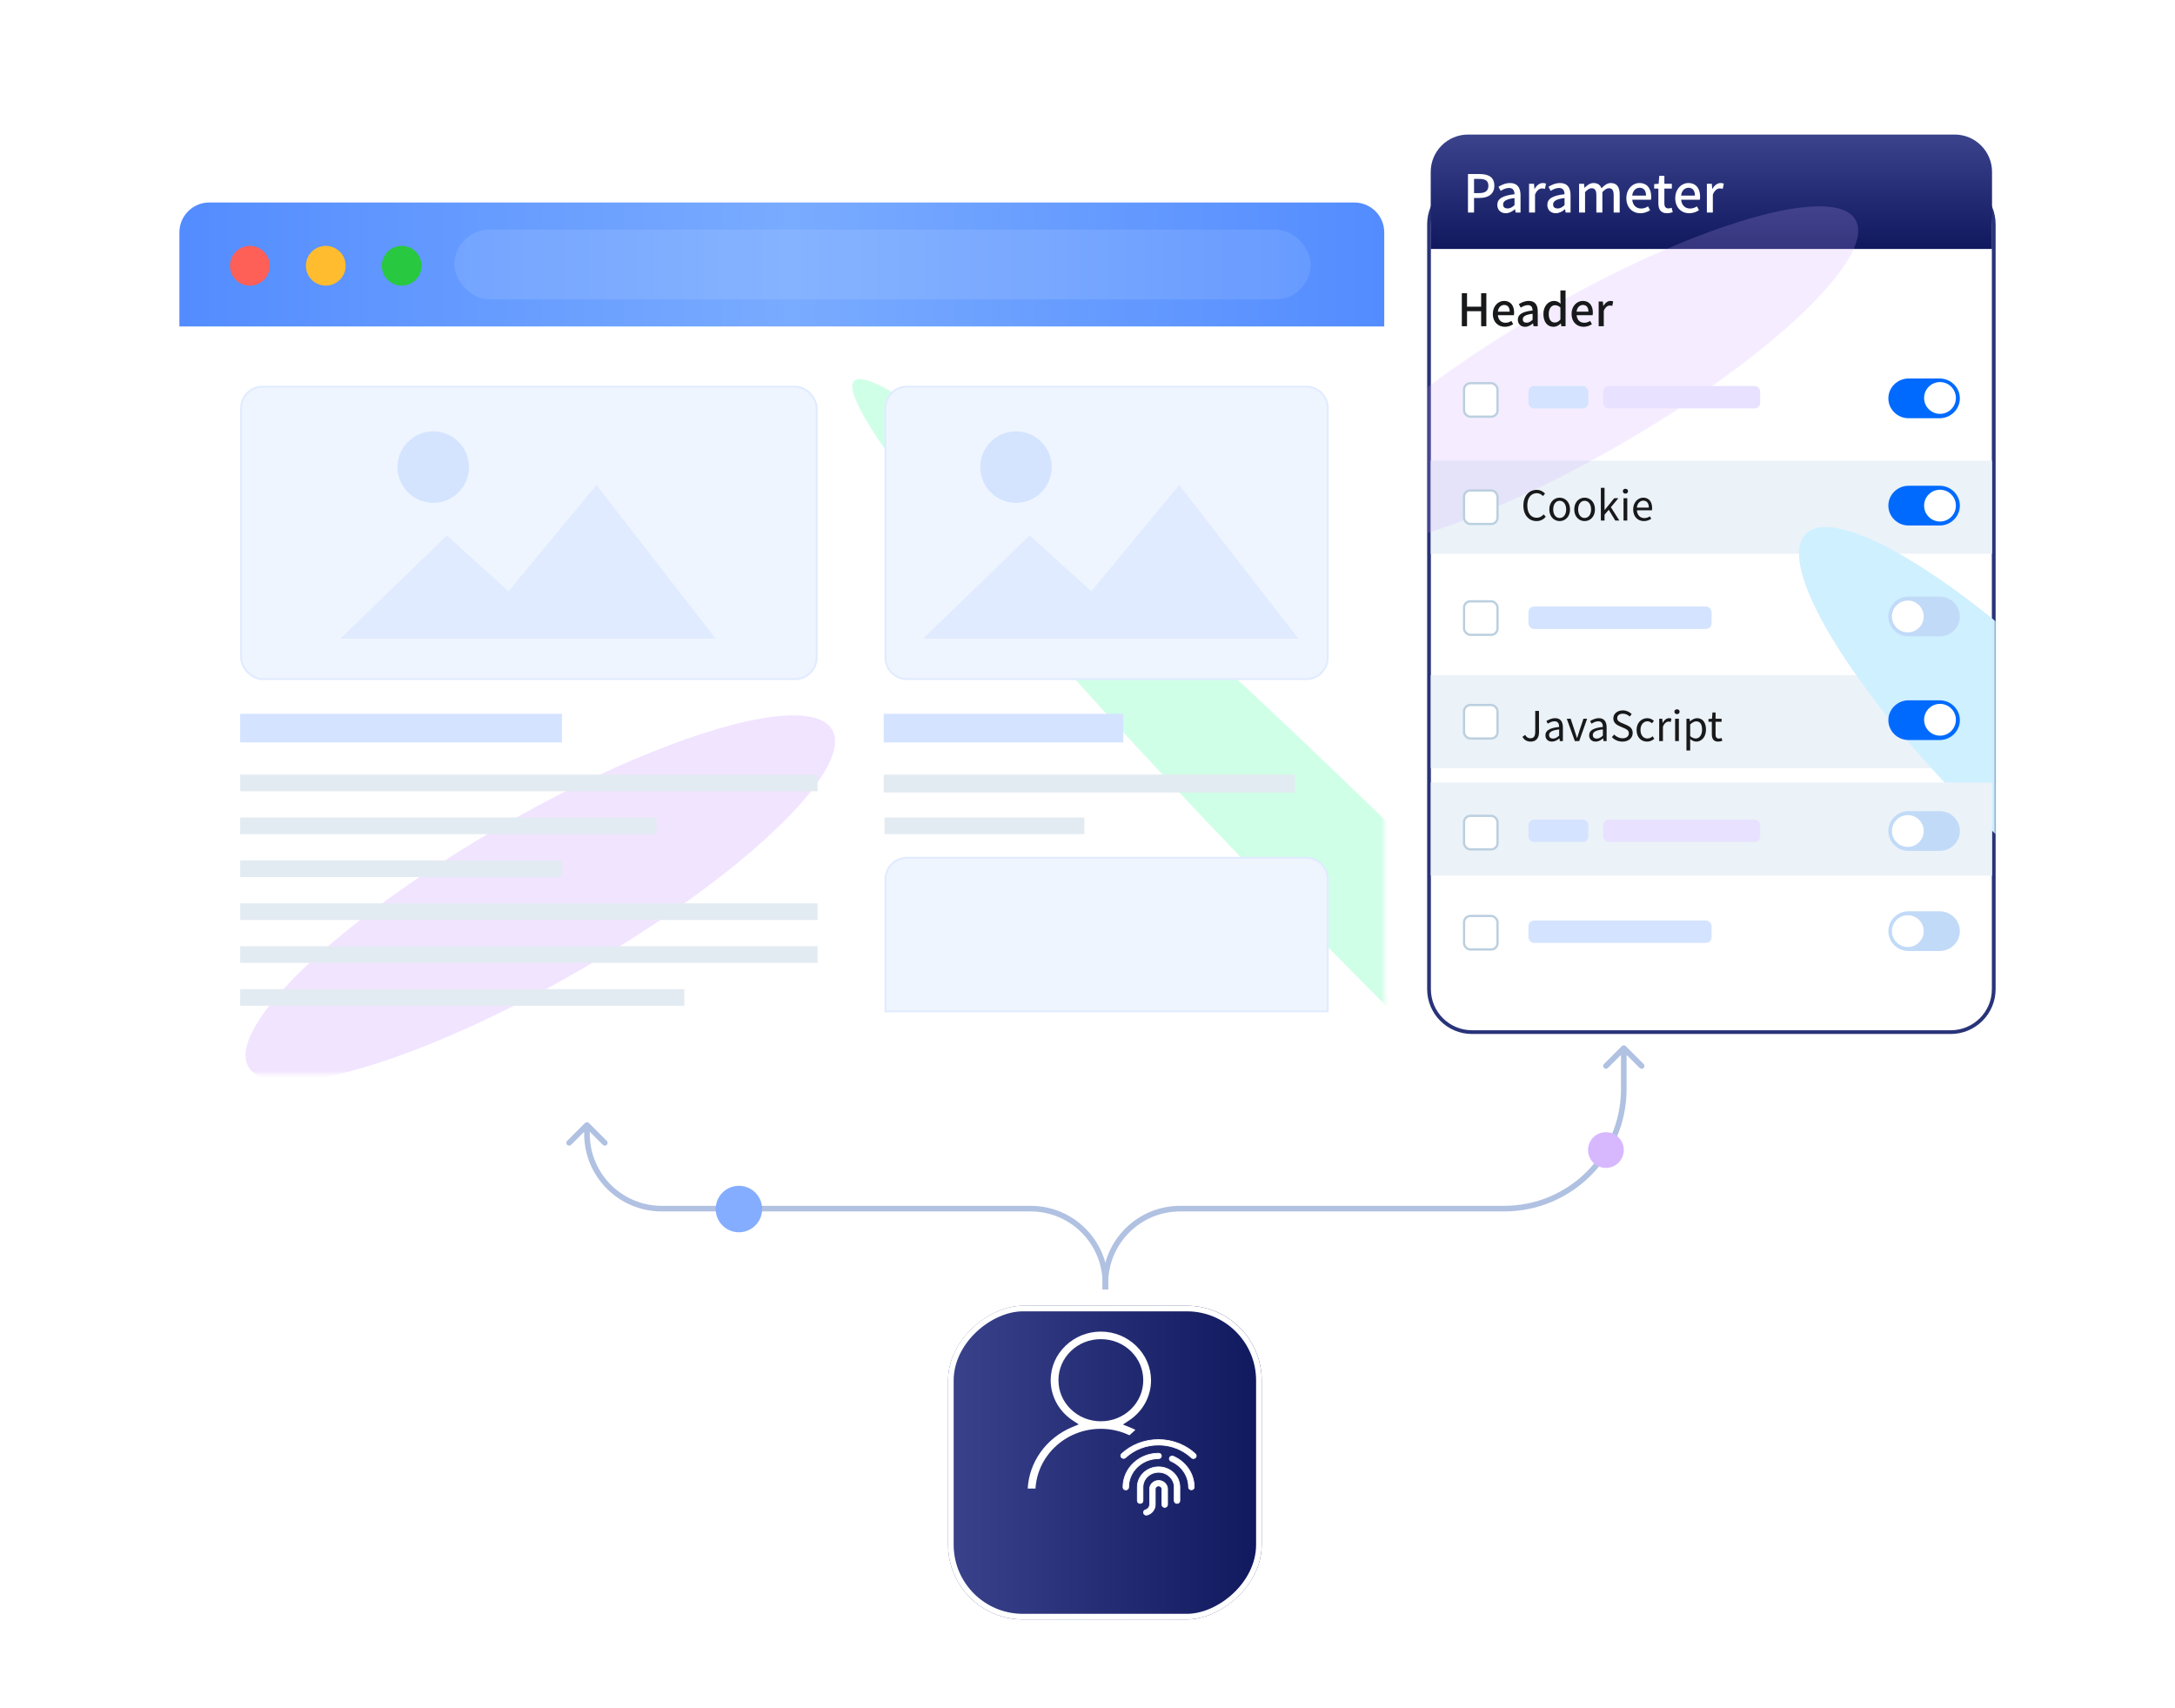 <svg width="582" height="457" viewBox="0 0 582 457" fill="none" xmlns="http://www.w3.org/2000/svg">
<g id="Group 2085668870">
<g id="Group 2085668869">
<g id="Group 2085668672">
<g id="Group 2085668664">
<g id="Group 2085667386">
<g id="Rectangle 161127172" filter="url(#filter0_d_5910_1174)">
<rect x="48" y="54.177" width="322.406" height="233.252" rx="12" fill="white"/>
</g>
<g id="Mask group">
<mask id="mask0_5910_1174" style="mask-type:alpha" maskUnits="userSpaceOnUse" x="48" y="54" width="323" height="234">
<rect id="Rectangle 161127214" x="48" y="54.177" width="322.406" height="233.252" rx="8" fill="white"/>
</mask>
<g mask="url(#mask0_5910_1174)">
<g id="Group 2085668666">
<g id="Ellipse 4255309" filter="url(#filter1_f_5910_1174)">
<ellipse cx="144.58" cy="240.339" rx="90.189" ry="21.954" transform="rotate(-30 144.58 240.339)" fill="#CFA5FF" fill-opacity="0.3"/>
</g>
<g id="Ellipse 4255241" filter="url(#filter2_f_5910_1174)">
<ellipse cx="384.192" cy="257.54" rx="17.588" ry="220.074" transform="rotate(-45 384.192 257.54)" fill="#CFFFE7"/>
</g>
</g>
</g>
</g>
<rect id="Rectangle 161128168" x="64.514" y="103.454" width="154.011" height="78.241" rx="5.75" fill="#EFF5FF" stroke="#E0EBFF" stroke-width="0.5"/>
<path id="Vector" opacity="0.6" fill-rule="evenodd" clip-rule="evenodd" d="M191.504 170.894L159.601 129.756L136.083 158.195L119.58 143.256L91.051 170.894H127.703H148.104H191.504Z" fill="#D6E5FF"/>
<path id="Vector_2" opacity="0.6" d="M125.492 124.972C125.492 130.26 121.208 134.539 115.925 134.539C110.643 134.539 106.358 130.26 106.358 124.972C106.358 119.69 110.643 115.405 115.925 115.405C121.208 115.405 125.492 119.69 125.492 124.972Z" fill="#C1D8FF"/>
<path id="Rectangle 161128178" d="M242.682 103.454H349.536C352.712 103.455 355.286 106.029 355.286 109.204V175.946C355.286 179.121 352.712 181.696 349.536 181.696H242.682C239.506 181.696 236.932 179.121 236.932 175.946V109.204C236.932 106.029 239.506 103.454 242.682 103.454Z" fill="#EFF5FF" stroke="#E0EBFF" stroke-width="0.5"/>
<path id="Vector_3" opacity="0.6" fill-rule="evenodd" clip-rule="evenodd" d="M347.445 170.894L315.542 129.756L292.024 158.195L275.521 143.256L246.992 170.894H283.644H304.045H347.445Z" fill="#D6E5FF"/>
<path id="Vector_4" opacity="0.6" d="M281.433 124.972C281.433 130.26 277.149 134.539 271.866 134.539C266.584 134.539 262.299 130.26 262.299 124.972C262.299 119.69 266.584 115.405 271.866 115.405C277.149 115.405 281.433 119.69 281.433 124.972Z" fill="#C1D8FF"/>
<path id="Rectangle 161128183" d="M242.682 229.502H349.536C352.712 229.502 355.286 232.076 355.286 235.252V270.601H236.932V235.252C236.932 232.076 239.506 229.502 242.682 229.502Z" fill="#EFF5FF" stroke="#E0EBFF" stroke-width="0.5"/>
<rect id="Rectangle 161128169" x="64.264" y="190.984" width="86.102" height="7.654" fill="#D4E3FF"/>
<rect id="Rectangle 161128184" x="236.469" y="190.984" width="64.098" height="7.654" fill="#D4E3FF"/>
<rect id="Rectangle 161128181" x="236.469" y="207.248" width="110.02" height="4.783" fill="#E3EBF2"/>
<rect id="Rectangle 161128182" x="236.682" y="218.728" width="53.484" height="4.457" fill="#E3EBF2"/>
<rect id="Rectangle 161128171" x="64.264" y="207.248" width="154.511" height="4.457" fill="#E3EBF2"/>
<rect id="Rectangle 161128172" x="64.264" y="218.728" width="111.426" height="4.457" fill="#E3EBF2"/>
<rect id="Rectangle 161128173" x="64.264" y="230.208" width="86.169" height="4.457" fill="#E3EBF2"/>
<rect id="Rectangle 161128174" x="64.264" y="241.689" width="154.511" height="4.457" fill="#E3EBF2"/>
<rect id="Rectangle 161128175" x="64.264" y="253.169" width="154.511" height="4.457" fill="#E3EBF2"/>
<rect id="Rectangle 161128177" x="64.264" y="264.649" width="118.854" height="4.457" fill="#E3EBF2"/>
<path id="Rectangle 161127185" d="M48 62.177C48 57.759 51.582 54.177 56 54.177H362.406C366.824 54.177 370.406 57.759 370.406 62.177V87.351H48V62.177Z" fill="url(#paint0_linear_5910_1174)"/>
<rect id="Rectangle 161127213" x="121.598" y="61.434" width="229.105" height="18.66" rx="9.33" fill="white" fill-opacity="0.1"/>
<g id="Group 2085667385">
<circle id="Ellipse 4255125" cx="66.86" cy="71.105" r="5.32" fill="#FE5F57"/>
<circle id="Ellipse 4255126" cx="87.174" cy="71.105" r="5.32" fill="#FFBC2E"/>
<circle id="Ellipse 4255127" cx="107.489" cy="71.105" r="5.32" fill="#28C840"/>
</g>
</g>
</g>
<g id="Group 2085668667">
<g id="Rectangle 161128038" filter="url(#filter3_d_5910_1174)">
<path d="M381.885 48C381.885 41.373 387.257 36 393.885 36H521.999C528.626 36 533.999 41.373 533.999 48V252.65C533.999 259.277 528.626 264.65 521.999 264.65H393.885C387.257 264.65 381.885 259.277 381.885 252.65V48Z" fill="white"/>
<path d="M393.885 36.5H521.999C528.35 36.5 533.499 41.649 533.499 48V252.649C533.499 259.001 528.35 264.149 521.999 264.149H393.885C387.533 264.149 382.385 259.001 382.385 252.649V48C382.385 41.649 387.533 36.5 393.885 36.5Z" stroke="#293379"/>
</g>
<path id="Rectangle 161128145" d="M382.841 46C382.841 40.477 387.318 36 392.841 36H523.042C528.565 36 533.042 40.477 533.042 46V66.614H382.841L382.841 46Z" fill="url(#paint1_linear_5910_1174)"/>
<g id="Group 2085668576">
<mask id="mask1_5910_1174" style="mask-type:alpha" maskUnits="userSpaceOnUse" x="381" y="36" width="153" height="229">
<path id="Rectangle 161128037" d="M381.884 48C381.884 41.373 387.256 36 393.884 36H521.998C528.625 36 533.998 41.373 533.998 48V252.65C533.998 259.277 528.625 264.65 521.998 264.65H393.884C387.256 264.65 381.884 259.277 381.884 252.65V48Z" fill="white"/>
</mask>
<g mask="url(#mask1_5910_1174)">
<rect id="Rectangle 161128193" x="382.84" y="180.675" width="150.201" height="24.874" fill="#EBF2F8"/>
<rect id="Rectangle 161128191" x="382.84" y="123.273" width="150.201" height="24.874" fill="#EBF2F8"/>
<g id="Ellipse 4255241_2" filter="url(#filter4_f_5910_1174)">
<ellipse cx="543.369" cy="203.009" rx="20.978" ry="85.091" transform="rotate(-45 543.369 203.009)" fill="#CFF0FF"/>
</g>
<g id="Ellipse 4255309_2" filter="url(#filter5_f_5910_1174)">
<ellipse cx="423.292" cy="101.089" rx="84.539" ry="20.579" transform="rotate(-30 423.292 101.089)" fill="#CFA5FF" fill-opacity="0.2"/>
</g>
<rect id="Rectangle 161128235" x="408.998" y="103.28" width="16" height="6" rx="1.5" fill="#D4E3FF"/>
<rect id="Rectangle 161128238" x="428.998" y="103.28" width="42" height="6" rx="1.5" fill="#E8E1FF"/>
<rect id="Rectangle 161128236" x="408.998" y="162.28" width="49" height="6" rx="1.5" fill="#D4E3FF"/>
<rect id="Rectangle 161128237" x="408.998" y="246.28" width="49" height="6" rx="1.5" fill="#D4E3FF"/>
</g>
</g>
<path id="Vector_5" d="M510.698 101.269H519.032C522.002 101.269 524.432 103.661 524.432 106.584C524.432 109.507 522.002 111.899 519.032 111.899H510.698C507.728 111.899 505.298 109.507 505.298 106.584C505.298 103.661 507.728 101.269 510.698 101.269Z" fill="#006AFE"/>
<path id="Vector_6" d="M510.698 129.97H519.032C522.002 129.97 524.432 132.362 524.432 135.285C524.432 138.208 522.002 140.6 519.032 140.6H510.698C507.728 140.6 505.298 138.208 505.298 135.285C505.298 132.362 507.728 129.97 510.698 129.97Z" fill="#006AFE"/>
<path id="Vector_7" d="M510.698 187.372H519.032C522.002 187.372 524.432 189.763 524.432 192.687C524.432 195.61 522.002 198.002 519.032 198.002H510.698C507.728 198.001 505.298 195.61 505.298 192.687C505.298 189.763 507.728 187.372 510.698 187.372Z" fill="#006AFE"/>
<path id="Vector_8" d="M514.865 106.478C514.865 108.826 516.769 110.73 519.117 110.73C521.465 110.73 523.369 108.826 523.369 106.478C523.369 104.13 521.465 102.226 519.117 102.226C516.769 102.226 514.865 104.13 514.865 106.478Z" fill="white"/>
<path id="Vector_9" d="M514.865 135.285C514.865 137.633 516.769 139.537 519.117 139.537C521.465 139.537 523.369 137.633 523.369 135.285C523.369 132.937 521.465 131.033 519.117 131.033C516.769 131.033 514.865 132.937 514.865 135.285Z" fill="white"/>
<path id="Vector_10" d="M514.865 192.58C514.865 194.929 516.769 196.832 519.117 196.832C521.465 196.832 523.369 194.929 523.369 192.58C523.369 190.232 521.465 188.328 519.117 188.328C516.769 188.328 514.865 190.232 514.865 192.58Z" fill="white"/>
<path id="Header" d="M391.163 87.279V78.448H392.555V82.047H396.335V78.448H397.727V87.279H396.335V83.26H392.555V87.279H391.163ZM402.674 87.436C400.886 87.436 399.458 86.163 399.458 83.992C399.458 81.844 400.922 80.511 402.47 80.511C404.222 80.511 405.158 81.772 405.158 83.644C405.158 83.907 405.134 84.183 405.098 84.34H400.814C400.922 85.6 401.714 86.356 402.854 86.356C403.442 86.356 403.946 86.175 404.426 85.864L404.906 86.74C404.294 87.147 403.538 87.436 402.674 87.436ZM400.802 83.391H403.97C403.97 82.251 403.454 81.591 402.494 81.591C401.666 81.591 400.934 82.228 400.802 83.391ZM408.095 87.436C406.955 87.436 406.151 86.692 406.151 85.528C406.151 84.112 407.351 83.379 410.099 83.079C410.087 82.311 409.811 81.639 408.839 81.639C408.143 81.639 407.495 81.951 406.931 82.311L406.415 81.376C407.099 80.944 408.023 80.511 409.079 80.511C410.723 80.511 411.479 81.555 411.479 83.308V87.279H410.351L410.231 86.523H410.195C409.595 87.04 408.887 87.436 408.095 87.436ZM408.515 86.344C409.091 86.344 409.559 86.067 410.099 85.576V83.956C408.143 84.195 407.483 84.688 407.483 85.431C407.483 86.079 407.927 86.344 408.515 86.344ZM415.718 87.436C414.062 87.436 412.994 86.175 412.994 83.992C412.994 81.844 414.35 80.511 415.826 80.511C416.582 80.511 417.062 80.799 417.602 81.255L417.542 80.163V77.716H418.922V87.279H417.794L417.674 86.535H417.638C417.146 87.04 416.462 87.436 415.718 87.436ZM416.042 86.296C416.594 86.296 417.062 86.043 417.542 85.492V82.263C417.05 81.82 416.582 81.663 416.09 81.663C415.166 81.663 414.422 82.54 414.422 83.968C414.422 85.468 415.01 86.296 416.042 86.296ZM423.744 87.436C421.956 87.436 420.528 86.163 420.528 83.992C420.528 81.844 421.992 80.511 423.54 80.511C425.292 80.511 426.228 81.772 426.228 83.644C426.228 83.907 426.204 84.183 426.168 84.34H421.884C421.992 85.6 422.784 86.356 423.924 86.356C424.512 86.356 425.016 86.175 425.496 85.864L425.976 86.74C425.364 87.147 424.608 87.436 423.744 87.436ZM421.872 83.391H425.04C425.04 82.251 424.524 81.591 423.564 81.591C422.736 81.591 422.004 82.228 421.872 83.391ZM427.781 87.279V80.68H428.909L429.017 81.868H429.053C429.521 81.016 430.217 80.511 430.925 80.511C431.249 80.511 431.465 80.559 431.669 80.656L431.417 81.856C431.189 81.784 431.021 81.748 430.757 81.748C430.217 81.748 429.569 82.12 429.149 83.163V87.279H427.781Z" fill="#18191B"/>
<path id="Cookie" d="M411.146 139.423C409.144 139.423 407.637 137.872 407.637 135.254C407.637 132.647 409.166 131.063 411.212 131.063C412.191 131.063 412.961 131.547 413.423 132.064L412.873 132.724C412.455 132.273 411.916 131.954 411.223 131.954C409.694 131.954 408.682 133.208 408.682 135.221C408.682 137.256 409.65 138.532 411.19 138.532C411.96 138.532 412.543 138.191 413.06 137.63L413.621 138.268C412.983 139.005 412.191 139.423 411.146 139.423ZM417.347 139.423C415.884 139.423 414.575 138.279 414.575 136.299C414.575 134.308 415.884 133.153 417.347 133.153C418.81 133.153 420.119 134.308 420.119 136.299C420.119 138.279 418.81 139.423 417.347 139.423ZM417.347 138.587C418.381 138.587 419.085 137.674 419.085 136.299C419.085 134.924 418.381 133.989 417.347 133.989C416.313 133.989 415.62 134.924 415.62 136.299C415.62 137.674 416.313 138.587 417.347 138.587ZM424.018 139.423C422.555 139.423 421.246 138.279 421.246 136.299C421.246 134.308 422.555 133.153 424.018 133.153C425.481 133.153 426.79 134.308 426.79 136.299C426.79 138.279 425.481 139.423 424.018 139.423ZM424.018 138.587C425.052 138.587 425.756 137.674 425.756 136.299C425.756 134.924 425.052 133.989 424.018 133.989C422.984 133.989 422.291 134.924 422.291 136.299C422.291 137.674 422.984 138.587 424.018 138.587ZM428.367 139.28V130.524H429.357V136.464H429.379L431.942 133.307H433.053L431.051 135.705L433.317 139.28H432.228L430.479 136.398L429.357 137.707V139.28H428.367ZM434.437 139.28V133.307H435.438V139.28H434.437ZM434.943 132.075C434.547 132.075 434.25 131.8 434.25 131.426C434.25 131.019 434.547 130.777 434.943 130.777C435.339 130.777 435.636 131.019 435.636 131.426C435.636 131.8 435.339 132.075 434.943 132.075ZM439.875 139.423C438.291 139.423 437.015 138.268 437.015 136.299C437.015 134.363 438.324 133.153 439.71 133.153C441.228 133.153 442.086 134.253 442.086 135.958C442.086 136.178 442.064 136.387 442.042 136.53H438.016C438.082 137.806 438.863 138.62 439.996 138.62C440.579 138.62 441.052 138.444 441.492 138.147L441.855 138.807C441.327 139.148 440.689 139.423 439.875 139.423ZM438.005 135.815H441.206C441.206 134.605 440.656 133.956 439.721 133.956C438.874 133.956 438.126 134.638 438.005 135.815Z" fill="#18191B"/>
<path id="JavaScript" d="M409.606 198.423C408.583 198.423 407.857 197.983 407.384 197.147L408.11 196.63C408.473 197.268 408.924 197.532 409.507 197.532C410.376 197.532 410.805 197.037 410.805 195.816V190.217H411.817V195.915C411.817 197.301 411.179 198.423 409.606 198.423ZM415.283 198.423C414.282 198.423 413.534 197.807 413.534 196.729C413.534 195.431 414.667 194.782 417.208 194.496C417.208 193.726 416.955 192.989 415.976 192.989C415.283 192.989 414.656 193.308 414.183 193.627L413.787 192.934C414.337 192.582 415.184 192.153 416.141 192.153C417.593 192.153 418.209 193.132 418.209 194.606V198.28H417.384L417.296 197.565H417.263C416.691 198.038 416.02 198.423 415.283 198.423ZM415.569 197.62C416.152 197.62 416.625 197.345 417.208 196.828V195.156C415.195 195.398 414.513 195.893 414.513 196.663C414.513 197.345 414.975 197.62 415.569 197.62ZM421.404 198.28L419.248 192.307H420.293L421.415 195.706C421.602 196.289 421.789 196.905 421.976 197.466H422.02C422.196 196.905 422.394 196.289 422.57 195.706L423.703 192.307H424.693L422.57 198.28H421.404ZM426.982 198.423C425.981 198.423 425.233 197.807 425.233 196.729C425.233 195.431 426.366 194.782 428.907 194.496C428.907 193.726 428.654 192.989 427.675 192.989C426.982 192.989 426.355 193.308 425.882 193.627L425.486 192.934C426.036 192.582 426.883 192.153 427.84 192.153C429.292 192.153 429.908 193.132 429.908 194.606V198.28H429.083L428.995 197.565H428.962C428.39 198.038 427.719 198.423 426.982 198.423ZM427.268 197.62C427.851 197.62 428.324 197.345 428.907 196.828V195.156C426.894 195.398 426.212 195.893 426.212 196.663C426.212 197.345 426.674 197.62 427.268 197.62ZM434.148 198.423C433.004 198.423 432.025 197.961 431.321 197.224L431.926 196.531C432.509 197.136 433.323 197.532 434.159 197.532C435.215 197.532 435.853 197.004 435.853 196.212C435.853 195.387 435.27 195.123 434.511 194.782L433.345 194.276C432.597 193.957 431.706 193.385 431.706 192.208C431.706 190.965 432.784 190.063 434.247 190.063C435.204 190.063 436.051 190.47 436.623 191.064L436.084 191.713C435.589 191.251 434.995 190.954 434.247 190.954C433.334 190.954 432.74 191.416 432.74 192.142C432.74 192.923 433.444 193.22 434.071 193.484L435.226 193.979C436.161 194.386 436.887 194.936 436.887 196.135C436.887 197.411 435.831 198.423 434.148 198.423ZM440.733 198.423C439.149 198.423 437.928 197.279 437.928 195.299C437.928 193.308 439.281 192.153 440.81 192.153C441.591 192.153 442.13 192.483 442.559 192.857L442.042 193.528C441.69 193.209 441.327 192.989 440.843 192.989C439.765 192.989 438.973 193.924 438.973 195.299C438.973 196.674 439.721 197.587 440.821 197.587C441.371 197.587 441.855 197.334 442.229 196.993L442.658 197.664C442.13 198.148 441.448 198.423 440.733 198.423ZM443.976 198.28V192.307H444.801L444.889 193.396H444.922C445.34 192.637 445.945 192.153 446.616 192.153C446.88 192.153 447.067 192.186 447.254 192.285L447.067 193.165C446.869 193.088 446.726 193.066 446.484 193.066C445.989 193.066 445.373 193.418 444.977 194.441V198.28H443.976ZM448.241 198.28V192.307H449.242V198.28H448.241ZM448.747 191.075C448.351 191.075 448.054 190.8 448.054 190.426C448.054 190.019 448.351 189.777 448.747 189.777C449.143 189.777 449.44 190.019 449.44 190.426C449.44 190.8 449.143 191.075 448.747 191.075ZM451.27 200.799V192.307H452.095L452.183 192.989H452.216C452.755 192.549 453.426 192.153 454.119 192.153C455.659 192.153 456.495 193.363 456.495 195.2C456.495 197.246 455.274 198.423 453.899 198.423C453.36 198.423 452.788 198.17 452.249 197.73L452.271 198.775V200.799H451.27ZM453.734 197.587C454.724 197.587 455.45 196.696 455.45 195.211C455.45 193.891 455.01 193 453.877 193C453.371 193 452.854 193.286 452.271 193.825V196.96C452.81 197.422 453.338 197.587 453.734 197.587ZM459.768 198.423C458.492 198.423 458.063 197.631 458.063 196.432V193.121H457.172V192.362L458.107 192.307L458.228 190.635H459.064V192.307H460.681V193.121H459.064V196.454C459.064 197.191 459.295 197.609 459.988 197.609C460.197 197.609 460.472 197.532 460.67 197.455L460.868 198.203C460.527 198.313 460.131 198.423 459.768 198.423Z" fill="#18191B"/>
<path id="Parameter" d="M392.81 56.868V46.564H395.932C398.228 46.564 399.866 47.348 399.866 49.672C399.866 51.926 398.228 52.962 395.988 52.962H394.434V56.868H392.81ZM394.434 51.66H395.834C397.486 51.66 398.27 51.03 398.27 49.672C398.27 48.314 397.416 47.866 395.778 47.866H394.434V51.66ZM402.925 57.05C401.595 57.05 400.657 56.182 400.657 54.824C400.657 53.172 402.057 52.318 405.263 51.968C405.249 51.072 404.927 50.288 403.793 50.288C402.981 50.288 402.225 50.652 401.567 51.072L400.965 49.98C401.763 49.476 402.841 48.972 404.073 48.972C405.991 48.972 406.873 50.19 406.873 52.234V56.868H405.557L405.417 55.986H405.375C404.675 56.588 403.849 57.05 402.925 57.05ZM403.415 55.776C404.087 55.776 404.633 55.454 405.263 54.88V52.99C402.981 53.27 402.211 53.844 402.211 54.712C402.211 55.468 402.729 55.776 403.415 55.776ZM409.158 56.868V49.168H410.474L410.6 50.554H410.642C411.188 49.56 412 48.972 412.826 48.972C413.204 48.972 413.456 49.028 413.694 49.14L413.4 50.54C413.134 50.456 412.938 50.414 412.63 50.414C412 50.414 411.244 50.848 410.754 52.066V56.868H409.158ZM416.31 57.05C414.98 57.05 414.042 56.182 414.042 54.824C414.042 53.172 415.442 52.318 418.648 51.968C418.634 51.072 418.312 50.288 417.178 50.288C416.366 50.288 415.61 50.652 414.952 51.072L414.35 49.98C415.148 49.476 416.226 48.972 417.458 48.972C419.376 48.972 420.258 50.19 420.258 52.234V56.868H418.942L418.802 55.986H418.76C418.06 56.588 417.234 57.05 416.31 57.05ZM416.8 55.776C417.472 55.776 418.018 55.454 418.648 54.88V52.99C416.366 53.27 415.596 53.844 415.596 54.712C415.596 55.468 416.114 55.776 416.8 55.776ZM422.543 56.868V49.168H423.859L423.985 50.246H424.027C424.685 49.546 425.455 48.972 426.407 48.972C427.555 48.972 428.199 49.504 428.535 50.386C429.291 49.574 430.075 48.972 431.041 48.972C432.651 48.972 433.407 50.064 433.407 52.024V56.868H431.797V52.22C431.797 50.89 431.377 50.358 430.509 50.358C429.977 50.358 429.417 50.708 428.773 51.408V56.868H427.163V52.22C427.163 50.89 426.757 50.358 425.875 50.358C425.357 50.358 424.783 50.708 424.139 51.408V56.868H422.543ZM438.942 57.05C436.856 57.05 435.19 55.566 435.19 53.032C435.19 50.526 436.898 48.972 438.704 48.972C440.748 48.972 441.84 50.442 441.84 52.626C441.84 52.934 441.812 53.256 441.77 53.438H436.772C436.898 54.908 437.822 55.79 439.152 55.79C439.838 55.79 440.426 55.58 440.986 55.216L441.546 56.238C440.832 56.714 439.95 57.05 438.942 57.05ZM436.758 52.332H440.454C440.454 51.002 439.852 50.232 438.732 50.232C437.766 50.232 436.912 50.974 436.758 52.332ZM446.092 57.05C444.356 57.05 443.754 55.972 443.754 54.348V50.456H442.634V49.252L443.824 49.168L444.006 47.04H445.364V49.168H447.366V50.456H445.364V54.362C445.364 55.286 445.686 55.762 446.484 55.762C446.75 55.762 447.086 55.678 447.31 55.58L447.604 56.77C447.17 56.91 446.652 57.05 446.092 57.05ZM452.026 57.05C449.94 57.05 448.274 55.566 448.274 53.032C448.274 50.526 449.982 48.972 451.788 48.972C453.832 48.972 454.924 50.442 454.924 52.626C454.924 52.934 454.896 53.256 454.854 53.438H449.856C449.982 54.908 450.906 55.79 452.236 55.79C452.922 55.79 453.51 55.58 454.07 55.216L454.63 56.238C453.916 56.714 453.034 57.05 452.026 57.05ZM449.842 52.332H453.538C453.538 51.002 452.936 50.232 451.816 50.232C450.85 50.232 449.996 50.974 449.842 52.332ZM456.736 56.868V49.168H458.052L458.178 50.554H458.22C458.766 49.56 459.578 48.972 460.404 48.972C460.782 48.972 461.034 49.028 461.272 49.14L460.978 50.54C460.712 50.456 460.516 50.414 460.208 50.414C459.578 50.414 458.822 50.848 458.332 52.066V56.868H456.736Z" fill="white"/>
<rect id="Rectangle 161128184_2" x="391.752" y="102.526" width="8.967" height="8.967" rx="1.7" fill="white" stroke="#BBCFDF" stroke-width="0.6"/>
<rect id="Rectangle 161128185" x="391.752" y="131.227" width="8.967" height="8.967" rx="1.7" fill="white" stroke="#BBCFDF" stroke-width="0.6"/>
<rect id="Rectangle 161128188" x="391.752" y="188.628" width="8.967" height="8.967" rx="1.7" fill="white" stroke="#BBCFDF" stroke-width="0.6"/>
<rect id="Rectangle 161128189" x="382.841" y="209.375" width="150.201" height="24.874" fill="#EBF2F8"/>
<rect id="Rectangle 161128239" x="408.999" y="219.28" width="16" height="6" rx="1.5" fill="#D4E3FF"/>
<rect id="Rectangle 161128240" x="428.999" y="219.28" width="42" height="6" rx="1.5" fill="#E8E1FF"/>
<path id="Vector_11" d="M510.698 159.627H519.032C522.002 159.627 524.432 162.019 524.432 164.942C524.432 167.866 522.002 170.257 519.032 170.257H510.698C507.728 170.257 505.298 167.865 505.298 164.942C505.298 162.019 507.728 159.627 510.698 159.627Z" fill="#C1DAF8"/>
<path id="Vector_12" d="M510.698 217.029H519.032C522.002 217.029 524.432 219.421 524.432 222.344C524.432 225.267 522.002 227.659 519.032 227.659H510.698C507.728 227.659 505.298 225.267 505.298 222.344C505.298 219.421 507.728 217.029 510.698 217.029Z" fill="#C1DAF8"/>
<path id="Vector_13" d="M510.698 243.817H519.032C522.002 243.817 524.432 246.208 524.432 249.132C524.432 252.055 522.002 254.447 519.032 254.447H510.698C507.728 254.446 505.298 252.055 505.298 249.132C505.298 246.209 507.728 243.817 510.698 243.817Z" fill="#C1DAF8"/>
<path id="Vector_14" d="M506.255 164.942C506.255 167.291 508.159 169.194 510.507 169.194C512.855 169.194 514.759 167.291 514.759 164.942C514.759 162.594 512.855 160.69 510.507 160.69C508.159 160.69 506.255 162.594 506.255 164.942Z" fill="white"/>
<path id="Vector_15" d="M506.255 222.344C506.255 224.692 508.159 226.596 510.507 226.596C512.855 226.596 514.759 224.692 514.759 222.344C514.759 219.996 512.855 218.092 510.507 218.092C508.159 218.092 506.255 219.996 506.255 222.344Z" fill="white"/>
<path id="Vector_16" d="M506.255 249.131C506.255 251.48 508.159 253.383 510.507 253.383C512.855 253.383 514.759 251.48 514.759 249.131C514.759 246.783 512.855 244.879 510.507 244.879C508.159 244.879 506.255 246.783 506.255 249.131Z" fill="white"/>
<rect id="Rectangle 161128187" x="391.752" y="160.884" width="8.967" height="8.967" rx="1.7" fill="white" stroke="#BBCFDF" stroke-width="0.6"/>
<rect id="Rectangle 161128190" x="391.752" y="218.286" width="8.967" height="8.967" rx="1.7" fill="white" stroke="#BBCFDF" stroke-width="0.6"/>
<rect id="Rectangle 161128191_2" x="391.752" y="245.073" width="8.967" height="8.967" rx="1.7" fill="white" stroke="#BBCFDF" stroke-width="0.6"/>
</g>
<path id="Vector 8656" d="M156.532 300.474C156.825 300.181 157.3 300.181 157.593 300.474L162.366 305.246C162.659 305.539 162.659 306.014 162.366 306.307C162.073 306.6 161.598 306.6 161.305 306.307L157.063 302.065L152.82 306.307C152.527 306.6 152.052 306.6 151.759 306.307C151.467 306.014 151.467 305.539 151.759 305.246L156.532 300.474ZM295.783 345.012L295.033 345.012L295.033 343.376L295.783 343.376L296.533 343.376L296.533 345.012L295.783 345.012ZM275.783 323.376L275.783 324.126L177.063 324.126L177.063 323.376L177.063 322.626L275.783 322.626L275.783 323.376ZM157.063 303.376L156.313 303.376L156.313 301.004L157.063 301.004L157.813 301.004L157.813 303.376L157.063 303.376ZM177.063 323.376L177.063 324.126C165.603 324.126 156.313 314.835 156.313 303.376L157.063 303.376L157.813 303.376C157.813 314.007 166.431 322.626 177.063 322.626L177.063 323.376ZM295.783 343.376L295.033 343.376C295.033 332.744 286.415 324.126 275.783 324.126L275.783 323.376L275.783 322.626C287.243 322.626 296.533 331.916 296.533 343.376L295.783 343.376Z" fill="#B0C1E2"/>
<path id="Vector 8657" d="M435.034 279.905C434.741 279.612 434.266 279.612 433.973 279.905L429.2 284.678C428.907 284.97 428.907 285.445 429.2 285.738C429.493 286.031 429.968 286.031 430.261 285.738L434.504 281.496L438.746 285.738C439.039 286.031 439.514 286.031 439.807 285.738C440.1 285.445 440.1 284.97 439.807 284.678L435.034 279.905ZM295.783 343.376L296.533 343.376L295.783 343.376ZM295.783 345.012L296.533 345.012L296.533 343.376L295.783 343.376L295.033 343.376L295.033 345.012L295.783 345.012ZM315.783 323.376L315.783 324.126L402.504 324.126L402.504 323.376L402.504 322.626L315.783 322.626L315.783 323.376ZM434.504 291.376L435.254 291.376L435.254 280.435L434.504 280.435L433.754 280.435L433.754 291.376L434.504 291.376ZM402.504 323.376L402.504 324.126C420.591 324.126 435.254 309.463 435.254 291.376L434.504 291.376L433.754 291.376C433.754 308.634 419.763 322.626 402.504 322.626L402.504 323.376ZM295.783 343.376L296.533 343.376C296.533 332.744 305.152 324.126 315.783 324.126L315.783 323.376L315.783 322.626C304.323 322.626 295.033 331.916 295.033 343.376L295.783 343.376Z" fill="#B0C1E2"/>
<g id="Group 2085668668">
<g id="Group 2085667830">
<path id="Vector_17" d="M309.418 388.121C308.958 388.121 308.585 388.494 308.585 388.954V393.043C308.585 393.503 308.958 393.876 309.418 393.876C309.878 393.876 310.251 393.503 310.251 393.043V388.954C310.251 388.494 309.878 388.121 309.418 388.121Z" fill="white"/>
<g id="Group 2085668674">
<g id="Rectangle 161127364" filter="url(#filter6_d_5910_1174)">
<rect x="253.688" y="421.286" width="83.927" height="83.927" rx="20" transform="rotate(-90 253.688 421.286)" fill="url(#paint2_linear_5910_1174)"/>
<rect x="254.438" y="420.536" width="82.427" height="82.427" rx="19.25" transform="rotate(-90 254.438 420.536)" stroke="white" stroke-width="1.5"/>
</g>
<path id="Vector_18" d="M294.602 382.287C297.213 382.287 299.845 382.884 302.229 384.013L303.822 382.567C303.326 382.318 302.804 382.083 302.235 381.853L300.47 381.14L302.056 380.105C305.779 377.674 308.001 373.639 308.001 369.31C307.988 365.845 306.578 362.576 304.031 360.106C301.487 357.639 298.128 356.28 294.573 356.28C291.019 356.28 287.637 357.634 285.094 360.094C282.548 362.556 281.146 365.82 281.146 369.284C281.146 373.612 283.369 377.648 287.092 380.078L288.656 381.099L286.922 381.821C283.48 383.255 280.543 385.582 278.429 388.55C276.374 391.437 275.191 394.796 275.001 398.28H277.087C277.333 394.115 279.139 390.208 282.188 387.255C285.496 384.051 289.905 382.287 294.602 382.287V382.287ZM286.546 377.059C284.407 374.988 283.229 372.227 283.229 369.284C283.229 366.341 284.403 363.577 286.534 361.509C288.669 359.438 291.524 358.297 294.574 358.297C297.624 358.297 300.465 359.437 302.603 361.509C304.741 363.58 305.919 366.341 305.919 369.284C305.919 372.227 304.742 374.988 302.603 377.059C300.464 379.129 297.613 380.27 294.574 380.27C291.535 380.27 288.684 379.129 286.546 377.059Z" fill="white"/>
<path id="Vector_19" d="M310.265 396.134C311.468 396.252 312.418 397.223 312.419 398.407V402.588C312.419 402.991 312.077 403.308 311.667 403.309V403.31H311.666V403.309C311.255 403.308 310.914 402.99 310.914 402.588V398.406C310.913 397.947 310.518 397.564 310.022 397.564C309.526 397.565 309.13 397.947 309.13 398.406V402.586C309.122 403.193 308.92 403.775 308.549 404.267L308.548 404.269V404.27C308.162 404.807 307.585 405.193 306.925 405.359L306.923 405.36C306.865 405.373 306.806 405.379 306.747 405.379H306.745C306.402 405.379 306.099 405.157 306.015 404.833L306 404.759C305.946 404.395 306.189 404.048 306.562 403.958L306.581 403.954C307.19 403.748 307.606 403.201 307.624 402.594V398.407C307.624 397.143 308.705 396.124 310.021 396.123L310.265 396.134ZM310.04 392.474C311.532 392.474 312.99 393.051 314.044 394.058L314.238 394.25C315.18 395.238 315.714 396.547 315.709 397.885V401.533C315.709 401.936 315.366 402.254 314.956 402.254C314.756 402.254 314.568 402.18 314.425 402.044L314.413 402.033L314.408 402.023C314.277 401.889 314.203 401.716 314.203 401.531V397.884L314.197 397.68C314.083 395.593 312.257 393.918 310.022 393.916C307.715 393.918 305.844 395.703 305.841 397.884V401.532C305.841 401.934 305.498 402.252 305.087 402.252C304.676 402.252 304.335 401.934 304.334 401.532V397.883C304.331 396.456 304.939 395.062 306.004 394.056L306.207 393.873C307.24 392.98 308.609 392.474 310.009 392.474H310.04ZM310.023 388.827C310.434 388.827 310.777 389.145 310.777 389.548C310.777 389.951 310.434 390.269 310.023 390.269C307.881 390.271 305.868 391.066 304.355 392.504C302.842 393.943 302.008 395.854 302.005 397.886V397.914C302.005 398.316 301.662 398.635 301.251 398.635C301.102 398.635 300.958 398.593 300.835 398.515L300.72 398.425C300.579 398.29 300.498 398.108 300.498 397.914V397.867C300.498 396.655 300.751 395.474 301.248 394.358C301.728 393.276 302.415 392.308 303.289 391.479C304.161 390.649 305.179 389.997 306.316 389.541C307.491 389.067 308.733 388.827 310.008 388.827H310.023ZM313.822 389.591L313.961 389.636L314.266 389.774C315.777 390.489 317.06 391.572 317.989 392.918C319.011 394.397 319.55 396.115 319.547 397.886V397.892C319.547 398.295 319.204 398.613 318.793 398.613C318.594 398.613 318.406 398.539 318.263 398.404L318.158 398.303L318.172 398.295C318.089 398.177 318.042 398.036 318.042 397.891V397.835H318.042L318.041 397.793C317.998 394.855 316.164 392.175 313.341 390.951C313.161 390.873 313.016 390.727 312.946 390.547C312.892 390.412 312.883 390.267 312.917 390.128L312.966 389.993C313.05 389.817 313.201 389.684 313.388 389.618L313.53 389.582C313.627 389.567 313.726 389.57 313.822 389.591ZM310.012 385.18C311.881 385.18 313.702 385.526 315.428 386.208L315.739 386.334C317.281 386.983 318.671 387.883 319.875 389.011C320.174 389.29 320.176 389.749 319.882 390.034L319.883 390.035C319.743 390.172 319.546 390.25 319.347 390.25C319.169 390.249 318.998 390.189 318.863 390.079L318.858 390.075V390.074L318.823 390.042C317.65 388.944 316.283 388.088 314.758 387.498C313.425 386.981 312.027 386.691 310.597 386.63L309.982 386.62H309.925C308.308 386.62 306.729 386.911 305.229 387.488C303.713 388.071 302.35 388.918 301.179 390.003C301.035 390.137 300.845 390.208 300.647 390.207H300.646C300.447 390.204 300.259 390.128 300.118 389.991C299.977 389.853 299.899 389.671 299.902 389.477L299.906 389.405C299.925 389.238 300.004 389.085 300.13 388.968C301.414 387.777 302.905 386.844 304.563 386.196L304.886 386.074C306.508 385.481 308.211 385.18 309.954 385.18H310.012Z" fill="white" stroke="white" stroke-width="0.2"/>
</g>
</g>
</g>
<circle id="Ellipse 4255361" cx="197.722" cy="323.486" r="6.218" fill="#85ADFF"/>
<circle id="Ellipse 4255363" cx="429.72" cy="307.701" r="4.783" fill="#D7B8FF"/>
</g>
</g>
</g>
<defs>
<filter id="filter0_d_5910_1174" x="16" y="34.177" width="386.405" height="297.252" filterUnits="userSpaceOnUse" color-interpolation-filters="sRGB">
<feFlood flood-opacity="0" result="BackgroundImageFix"/>
<feColorMatrix in="SourceAlpha" type="matrix" values="0 0 0 0 0 0 0 0 0 0 0 0 0 0 0 0 0 0 127 0" result="hardAlpha"/>
<feOffset dy="12"/>
<feGaussianBlur stdDeviation="16"/>
<feComposite in2="hardAlpha" operator="out"/>
<feColorMatrix type="matrix" values="0 0 0 0 0.318 0 0 0 0 0.439 0 0 0 0 0.632 0 0 0 0.15 0"/>
<feBlend mode="normal" in2="BackgroundImageFix" result="effect1_dropShadow_5910_1174"/>
<feBlend mode="normal" in="SourceGraphic" in2="effect1_dropShadow_5910_1174" result="shape"/>
</filter>
<filter id="filter1_f_5910_1174" x="5.697" y="131.387" width="277.767" height="217.903" filterUnits="userSpaceOnUse" color-interpolation-filters="sRGB">
<feFlood flood-opacity="0" result="BackgroundImageFix"/>
<feBlend mode="normal" in="SourceGraphic" in2="BackgroundImageFix" result="shape"/>
<feGaussianBlur stdDeviation="30" result="effect1_foregroundBlur_5910_1174"/>
</filter>
<filter id="filter2_f_5910_1174" x="148.072" y="21.42" width="472.241" height="472.241" filterUnits="userSpaceOnUse" color-interpolation-filters="sRGB">
<feFlood flood-opacity="0" result="BackgroundImageFix"/>
<feBlend mode="normal" in="SourceGraphic" in2="BackgroundImageFix" result="shape"/>
<feGaussianBlur stdDeviation="40" result="effect1_foregroundBlur_5910_1174"/>
</filter>
<filter id="filter3_d_5910_1174" x="341.885" y="8" width="232.114" height="308.65" filterUnits="userSpaceOnUse" color-interpolation-filters="sRGB">
<feFlood flood-opacity="0" result="BackgroundImageFix"/>
<feColorMatrix in="SourceAlpha" type="matrix" values="0 0 0 0 0 0 0 0 0 0 0 0 0 0 0 0 0 0 127 0" result="hardAlpha"/>
<feOffset dy="12"/>
<feGaussianBlur stdDeviation="20"/>
<feComposite in2="hardAlpha" operator="out"/>
<feColorMatrix type="matrix" values="0 0 0 0 0.318 0 0 0 0 0.439 0 0 0 0 0.632 0 0 0 0.12 0"/>
<feBlend mode="normal" in2="BackgroundImageFix" result="effect1_dropShadow_5910_1174"/>
<feBlend mode="normal" in="SourceGraphic" in2="effect1_dropShadow_5910_1174" result="shape"/>
</filter>
<filter id="filter4_f_5910_1174" x="401.385" y="61.025" width="283.968" height="283.968" filterUnits="userSpaceOnUse" color-interpolation-filters="sRGB">
<feFlood flood-opacity="0" result="BackgroundImageFix"/>
<feBlend mode="normal" in="SourceGraphic" in2="BackgroundImageFix" result="shape"/>
<feGaussianBlur stdDeviation="40" result="effect1_foregroundBlur_5910_1174"/>
</filter>
<filter id="filter5_f_5910_1174" x="289.35" y="-4.796" width="267.884" height="211.77" filterUnits="userSpaceOnUse" color-interpolation-filters="sRGB">
<feFlood flood-opacity="0" result="BackgroundImageFix"/>
<feBlend mode="normal" in="SourceGraphic" in2="BackgroundImageFix" result="shape"/>
<feGaussianBlur stdDeviation="30" result="effect1_foregroundBlur_5910_1174"/>
</filter>
<filter id="filter6_d_5910_1174" x="221.688" y="317.358" width="147.927" height="147.927" filterUnits="userSpaceOnUse" color-interpolation-filters="sRGB">
<feFlood flood-opacity="0" result="BackgroundImageFix"/>
<feColorMatrix in="SourceAlpha" type="matrix" values="0 0 0 0 0 0 0 0 0 0 0 0 0 0 0 0 0 0 127 0" result="hardAlpha"/>
<feOffset dy="12"/>
<feGaussianBlur stdDeviation="16"/>
<feComposite in2="hardAlpha" operator="out"/>
<feColorMatrix type="matrix" values="0 0 0 0 0.121 0 0 0 0 0.255 0 0 0 0 0.741 0 0 0 0.3 0"/>
<feBlend mode="normal" in2="BackgroundImageFix" result="effect1_dropShadow_5910_1174"/>
<feBlend mode="normal" in="SourceGraphic" in2="effect1_dropShadow_5910_1174" result="shape"/>
</filter>
<linearGradient id="paint0_linear_5910_1174" x1="48" y1="70.764" x2="370.406" y2="70.764" gradientUnits="userSpaceOnUse">
<stop stop-color="#538CFF"/>
<stop offset="0.508" stop-color="#79ABFF"/>
<stop offset="1" stop-color="#538CFF"/>
</linearGradient>
<linearGradient id="paint1_linear_5910_1174" x1="457.942" y1="66.614" x2="457.942" y2="36.557" gradientUnits="userSpaceOnUse">
<stop stop-color="#10195E"/>
<stop offset="1" stop-color="#39428B"/>
</linearGradient>
<linearGradient id="paint2_linear_5910_1174" x1="295.652" y1="505.213" x2="295.652" y2="421.286" gradientUnits="userSpaceOnUse">
<stop stop-color="#10195E"/>
<stop offset="1" stop-color="#39428B"/>
</linearGradient>
</defs>
</svg>
